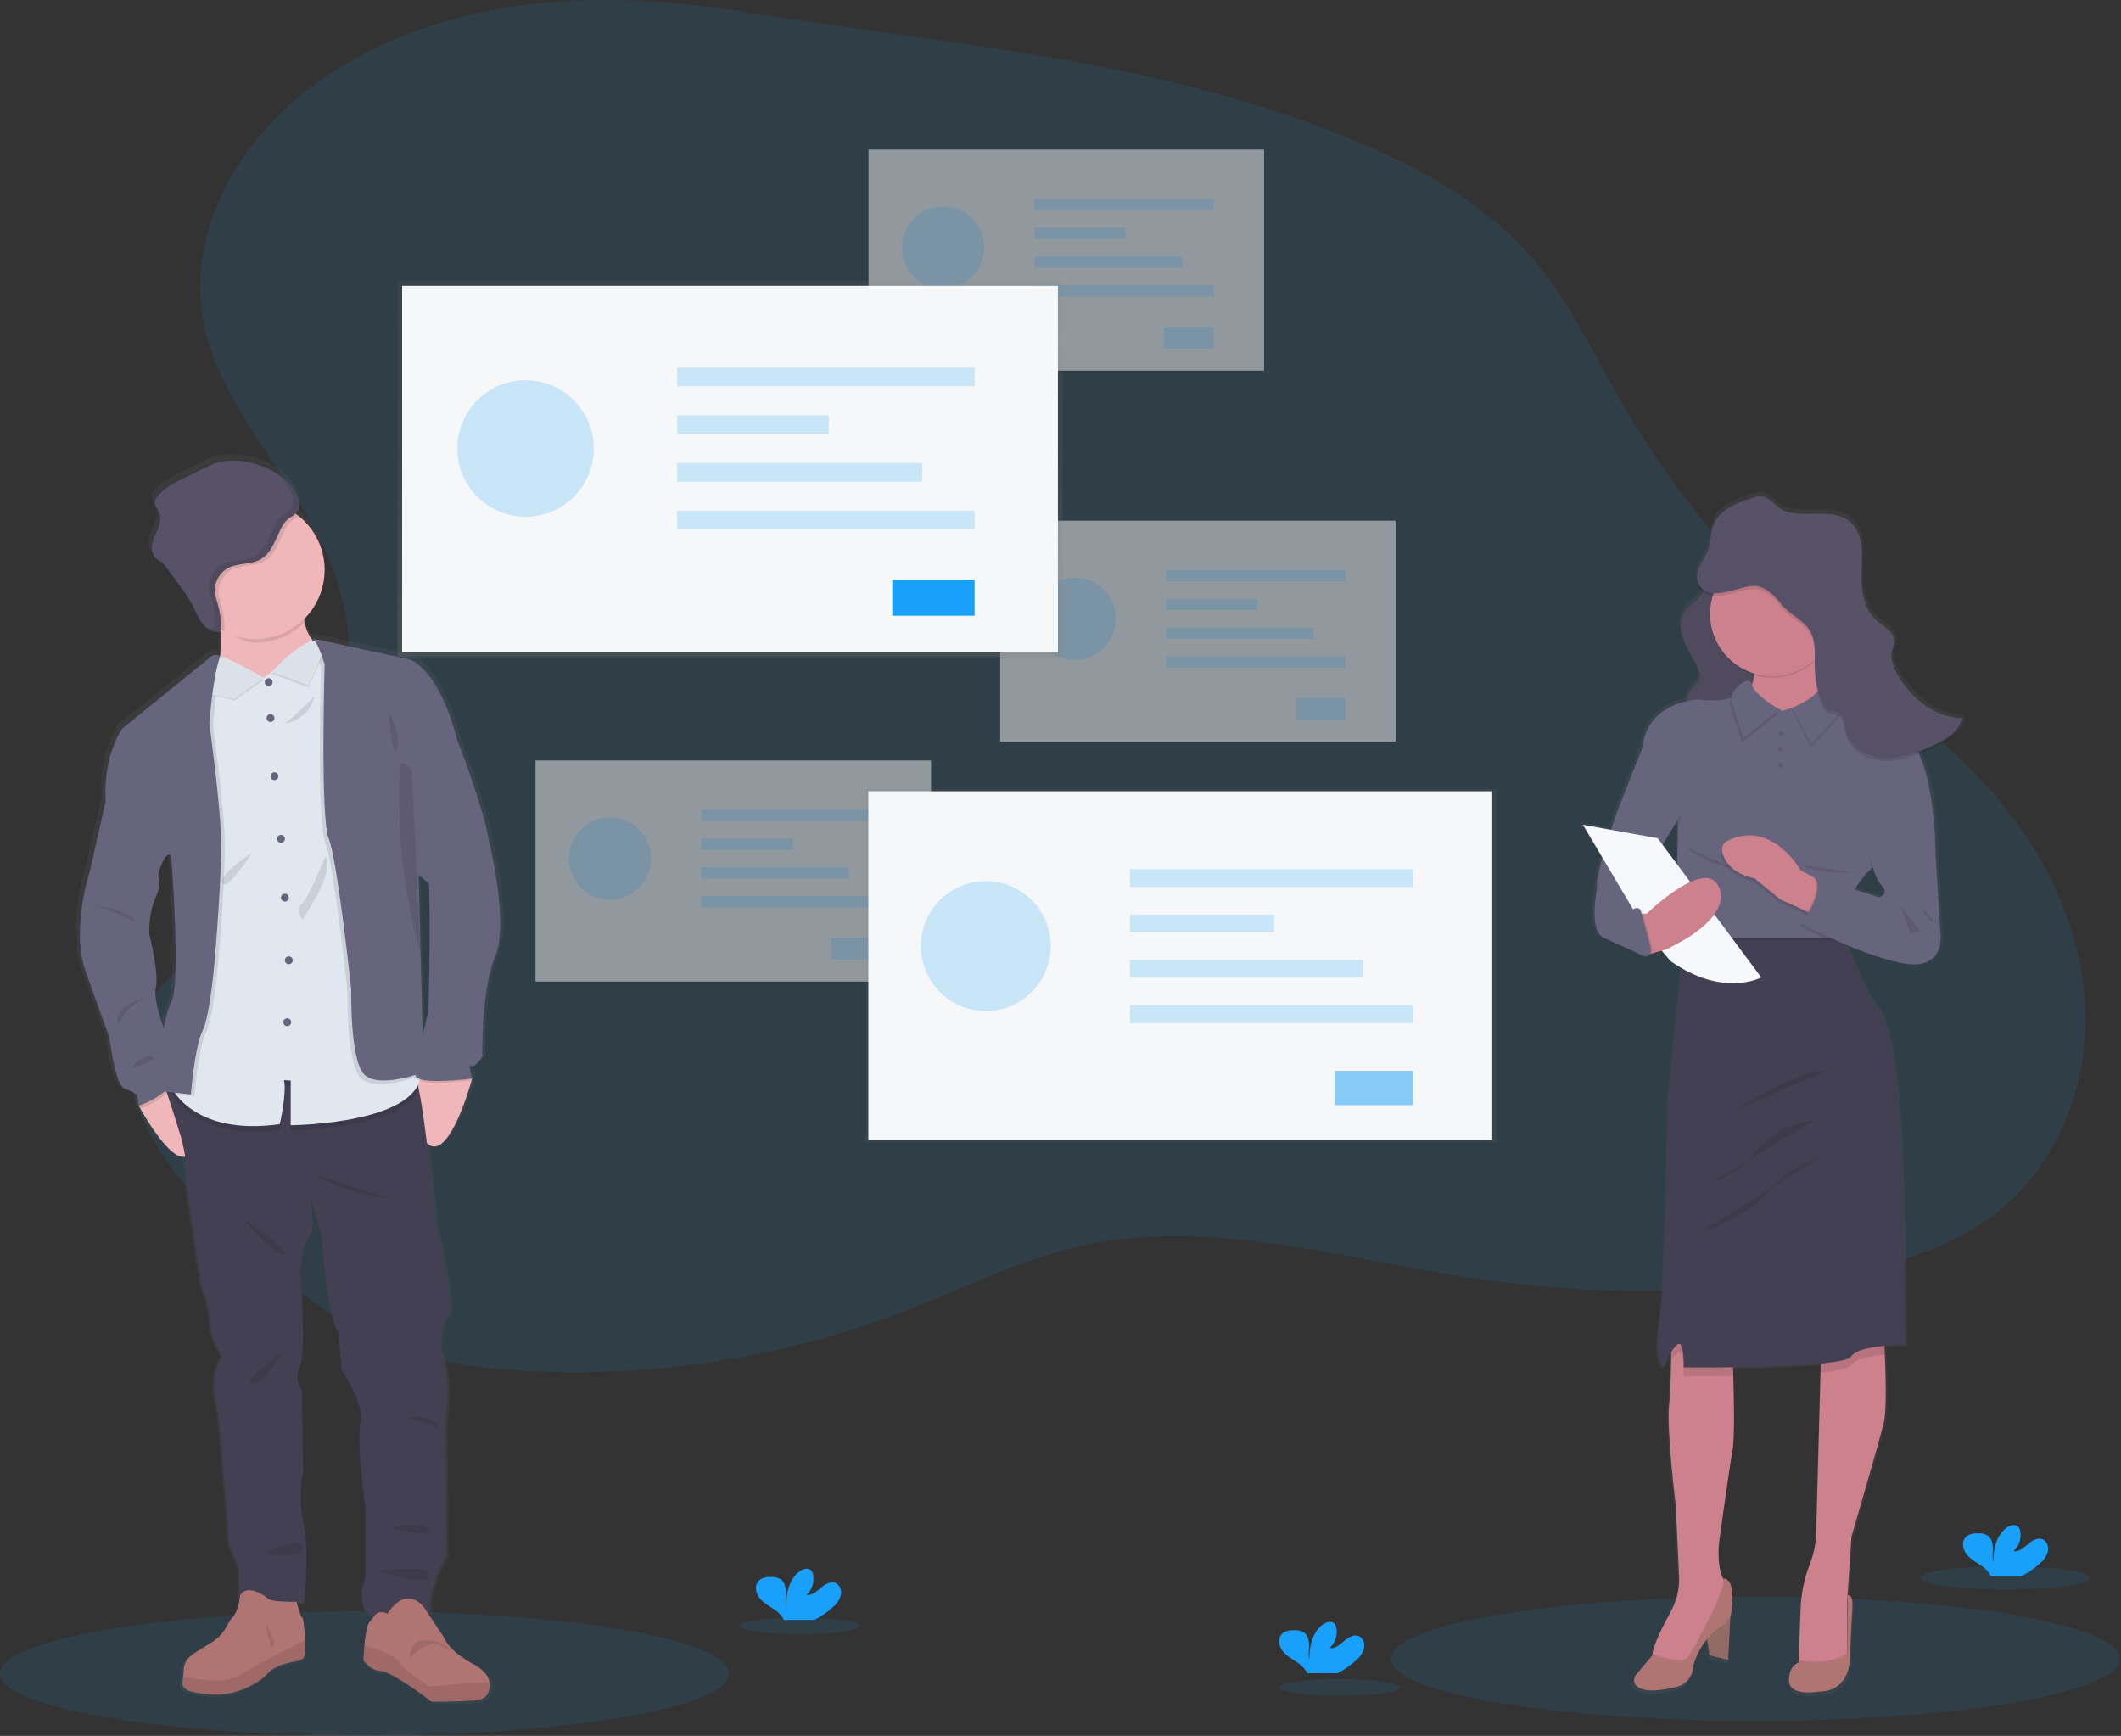<svg width="1024" height="838" viewBox="0 0 1024 838" fill="none" xmlns="http://www.w3.org/2000/svg">
<rect x="0" y="0" width="1024" height="838" fill="#333333" stroke="none"/>
<g clip-path="url(#clip0_214_193)">
<path opacity="0.1" d="M176 837.84C273.202 837.84 352 824.413 352 807.85C352 791.287 273.202 777.86 176 777.86C78.798 777.86 0 791.287 0 807.85C0 824.413 78.798 837.84 176 837.84Z" fill="#18A0FB"/>
<path opacity="0.1" d="M847.47 830.74C944.672 830.74 1023.47 817.313 1023.47 800.75C1023.47 784.187 944.672 770.76 847.47 770.76C750.268 770.76 671.47 784.187 671.47 800.75C671.47 817.313 750.268 830.74 847.47 830.74Z" fill="#18A0FB"/>
<path opacity="0.1" d="M274.41 0.46C228.41 2.92 181.93 16.36 146.04 45.25C114.55 70.61 91.84 110.48 97.38 150.54C103.92 197.83 146.11 232.23 161.76 277.34C171.83 306.34 170.26 338.34 163.67 368.34C159.43 387.67 152.91 407.02 140.38 422.34C117.81 449.9 77.08 463.2 65.99 497.05C53.93 533.86 84.32 569.96 112.87 596.14C135.66 617.03 159.53 637.82 188.25 649.27C209.25 657.65 232.04 660.66 254.63 661.86C317.01 665.133 379.376 655.168 437.63 632.62C465.54 621.79 492.54 608.06 521.75 601.53C584 587.61 648.05 607.68 711.14 617.08C765.222 625.114 820.182 625.276 874.31 617.56C908.37 612.7 943.56 603.93 969.21 581.01C995.21 557.74 1008.21 521.72 1006.77 486.82C1005.33 451.92 990.61 418.32 968.93 390.92C940.93 355.53 902.31 330.35 868.71 300.19C834.497 269.463 805.393 233.486 782.49 193.61C769.29 170.61 758.06 146.2 740.96 125.95C714.29 94.39 675.61 75.62 636.96 61.12C547.8 27.72 455.32 20.92 362.36 6.16C333.31 1.53 303.84 -1.08 274.41 0.46V0.46Z" fill="#18A0FB"/>
<g opacity="0.7">
<path opacity="0.7" d="M258.54 367.11H449.5V473.82H258.54V367.11Z" fill="#F6F7F9"/>
<path opacity="0.2" d="M294.49 434.36C305.47 434.36 314.37 425.459 314.37 414.48C314.37 403.501 305.47 394.6 294.49 394.6C283.511 394.6 274.61 403.501 274.61 414.48C274.61 425.459 283.511 434.36 294.49 434.36Z" fill="#18A0FB"/>
<path opacity="0.2" d="M338.61 390.92H425.23V396.37H338.61V390.92ZM338.61 404.81H382.74V410.26H338.61V404.81ZM338.61 418.7H409.98V424.15H338.61V418.7ZM338.61 432.59H425.23V438.04H338.61V432.59ZM401.27 452.64H425.24V463.17H401.27V452.64Z" fill="#18A0FB"/>
<path opacity="0.7" d="M419.31 72.2H610.27V178.91H419.31V72.2Z" fill="#F6F7F9"/>
<path opacity="0.2" d="M455.27 139.45C466.25 139.45 475.15 130.549 475.15 119.57C475.15 108.591 466.25 99.69 455.27 99.69C444.291 99.69 435.39 108.591 435.39 119.57C435.39 130.549 444.291 139.45 455.27 139.45Z" fill="#18A0FB"/>
<path opacity="0.2" d="M499.39 96.01H586.01V101.46H499.39V96.01ZM499.39 109.9H543.52V115.35H499.39V109.9ZM499.39 123.79H570.76V129.24H499.39V123.79ZM499.39 137.69H586.01V143.14H499.39V137.69ZM562.04 157.73H586.01V168.26H562.04V157.73Z" fill="#18A0FB"/>
<path opacity="0.7" d="M482.87 251.36H673.83V358.07H482.87V251.36Z" fill="#F6F7F9"/>
<path opacity="0.2" d="M518.82 318.62C529.799 318.62 538.7 309.719 538.7 298.74C538.7 287.761 529.799 278.86 518.82 278.86C507.841 278.86 498.94 287.761 498.94 298.74C498.94 309.719 507.841 318.62 518.82 318.62Z" fill="#18A0FB"/>
<path opacity="0.2" d="M562.95 275.18H649.57V280.63H562.95V275.18ZM562.95 289.07H607.08V294.52H562.95V289.07ZM562.95 302.96H634.32V308.41H562.95V302.96ZM562.95 316.85H649.57V322.3H562.95V316.85ZM625.6 336.9H649.57V347.43H625.6V336.9Z" fill="#18A0FB"/>
</g>
<path d="M191.88 135.71H512.99V317.15H191.88V135.71Z" fill="url(#paint0_linear_214_193)"/>
<path d="M194.15 137.96H510.75V314.89H194.15V137.96Z" fill="#F6F7F9"/>
<path opacity="0.2" d="M253.75 249.47C271.953 249.47 286.71 234.713 286.71 216.51C286.71 198.307 271.953 183.55 253.75 183.55C235.547 183.55 220.79 198.307 220.79 216.51C220.79 234.713 235.547 249.47 253.75 249.47Z" fill="#18A0FB"/>
<path opacity="0.2" d="M326.92 177.44H470.54V186.47H326.92V177.44ZM326.92 200.48H400.08V209.51H326.92V200.48ZM326.92 223.51H445.25V232.54H326.92V223.51ZM326.92 246.54H470.54V255.57H326.92V246.54Z" fill="#18A0FB"/>
<path d="M430.79 279.78H470.53V297.24H430.79V279.78Z" fill="#18A0FB"/>
<path d="M417.12 380.82H722.54V551.49H417.12V380.82Z" fill="url(#paint1_linear_214_193)"/>
<path d="M419.23 381.99H720.43V550.31H419.23V381.99Z" fill="#F6F7F9"/>
<path opacity="0.2" d="M475.94 488.08C493.26 488.08 507.3 474.04 507.3 456.72C507.3 439.4 493.26 425.36 475.94 425.36C458.62 425.36 444.58 439.4 444.58 456.72C444.58 474.04 458.62 488.08 475.94 488.08Z" fill="#18A0FB"/>
<path opacity="0.2" d="M545.54 419.55H682.17V428.14H545.54V419.55ZM545.54 441.47H615.14V450.06H545.54V441.47ZM545.54 463.38H658.11V471.97H545.54V463.38ZM545.54 485.29H682.17V493.88H545.54V485.29Z" fill="#18A0FB"/>
<path opacity="0.5" d="M644.36 516.91H682.17V533.52H644.36V516.91Z" fill="#18A0FB"/>
<path opacity="0.1" d="M82.86 287.92L83.6 288.08C83.384 287.932 83.118 287.874 82.86 287.92V287.92Z" fill="url(#paint2_linear_214_193)"/>
<path d="M237.58 404.09C235.37 389.25 221.89 354.63 221.89 354.63C221.65 353.63 221.39 352.57 221.09 351.55C211.52 318.66 198.28 315.75 198.28 315.75L150.85 305.64C151.241 305.885 151.581 306.204 151.85 306.58L151.1 306.7C148.923 304.132 147.485 301.022 146.94 297.7C146.85 297.21 146.77 296.7 146.71 296.18C150.119 292.86 152.778 288.85 154.508 284.417C156.239 279.985 157.001 275.233 156.743 270.482C156.486 265.731 155.214 261.09 153.015 256.871C150.815 252.651 147.738 248.952 143.99 246.02C143.5 245.63 142.99 245.26 142.47 244.89C144.71 242.52 144.78 239.21 143.11 235.89C139.37 228.12 131.25 223.21 122.89 220.82C116.51 218.99 109.59 218.4 103.27 220.4C99.66 221.54 96.38 223.47 93 225.16C86.7 228.31 79.76 230.8 75 235.97C73.89 237.18 72.88 238.72 73.2 240.31C73.45 241.5 74.38 242.41 74.99 243.47C76.34 245.83 75.99 248.8 75.08 251.37C74.17 253.94 72.79 256.37 72.14 258.97C71.49 261.57 71.75 264.71 73.73 266.59C74.692 267.343 75.693 268.044 76.73 268.69C77.817 269.61 78.769 270.677 79.56 271.86L85.18 279.45C87.803 282.815 90.145 286.39 92.18 290.14C93.57 292.89 94.66 295.84 96.53 298.3C97.08 299.032 97.707 299.702 98.4 300.3C98.22 300.23 98.03 300.17 97.85 300.09C98.678 300.897 99.662 301.527 100.742 301.942C101.822 302.356 102.974 302.546 104.13 302.5H104.41C104.839 302.493 105.249 302.325 105.56 302.03V303.03C105.66 306.68 105.65 310.56 105.39 314.2L104.95 313.98C104.299 313.653 103.567 313.52 102.842 313.596C102.117 313.672 101.429 313.955 100.86 314.41L57.17 349.41C57.17 349.41 47.68 362.41 49 384.81L41.35 418.43C41.35 418.43 31.78 446.96 39.14 467.33C46.5 487.7 50.77 499.33 50.77 499.33C50.77 499.33 53.71 522.47 58.13 524.33C62.55 526.19 64.46 527.25 64.46 527.25L65.34 532.78C65.34 532.78 65.63 533.31 66.15 534.23C69.37 539.82 81.28 559.56 88.21 557.46C89.076 562.818 89.454 568.244 89.34 573.67L96.18 619.67C96.18 619.67 100.96 632.18 100.67 638.73C100.38 645.28 106.26 654.6 106.26 654.6C102.69 661.128 101.644 668.741 103.32 675.99C106.12 688.22 109.65 744.68 109.65 744.68L114.8 758.36L114.65 774.36C114.224 776.959 113.135 779.404 111.49 781.46C108.17 785.06 108.39 789.22 100.49 794.13C92.59 799.04 87.49 800.89 87.49 807.44C87.481 808.345 87.401 809.248 87.25 810.14C86.51 814.93 85.08 817.51 99.75 818.91C116.97 820.54 128.45 809.3 128.45 809.3C128.45 809.3 130.98 804.71 142.91 802.86C142.91 802.86 146.98 802.64 147.21 799.03C147.29 797.79 147.27 795.41 147.16 792.79C146.97 787.79 146.49 781.97 145.86 781.68C145.07 781.33 143.67 776.3 143.19 774.48H146.51C146.51 774.48 149.6 751.34 146.51 736.34C143.42 721.34 146.22 710.73 146.22 710.73L145.63 671.15C145.63 671.15 141.46 666.92 144.73 659.22C148 651.52 144.73 613.38 144.73 613.38C144.73 613.38 145.92 599.7 149.3 596.5C152.68 593.3 149.47 576.45 149.3 575.57L155.3 595.77C155.3 595.77 157.95 635.94 163.55 643.22L165.17 661.4C165.17 661.4 176.65 678.14 174.44 687.17C172.23 696.2 176.8 728.79 176.8 728.79V762.12C176.8 762.12 171.64 775.51 178.86 780.31L181.97 780.19C180.91 781.19 180.15 782.58 178.97 783.81C177.59 785.23 176.81 790.63 176.37 795.27C176 799.2 175.88 802.58 175.88 802.58C175.88 802.58 178.97 807.49 184.71 807.82C190.45 808.15 209.44 822.67 209.44 822.67C209.44 822.67 228.22 822.67 233.07 821.67L233.36 821.6C234.918 821.103 236.227 820.03 237.02 818.6C237.998 816.944 238.316 814.98 237.91 813.1C237.3 810.23 235.03 807.1 229.98 804.41C217.39 797.76 215.52 791.54 215.52 791.54L207.27 779.18H208.45C208.45 779.18 207.72 766.08 216.69 751.38L216.11 686.62C216.11 686.62 219.78 664.35 213.46 652.27C213.46 652.27 212.94 639.46 217.17 635.53C221.4 631.6 211.54 591.87 211.54 591.87C211.54 591.87 209.54 570.55 207.1 551.09C217.03 560.51 227.34 526.58 229.1 520.55H229.36C229.36 520.55 229.31 520.39 229.24 520.11C229.17 519.83 229.36 519.68 229.36 519.68C229.36 519.63 227.16 511.83 228.77 513.42C230.38 515.01 234.37 509.06 234.37 509.06C234.37 509.06 233.78 476.6 240.7 460.24C247.62 443.88 237.58 404.09 237.58 404.09V404.09ZM207.99 424.74L208.04 424.65C209.04 444.47 207.84 486.76 207.84 486.76C207.84 486.76 206.48 492.18 205.02 498.56L203.97 458.38L202.97 420.54L207.99 424.74ZM81.26 411.08C81.26 411.08 86.26 473.66 81.26 482.68C79.83 485.25 78.64 489.82 77.65 495.05C76 490.71 72.5 480.52 73.75 475.12C75.37 468.12 70.51 449.79 70.51 449.36C70.51 448.93 70.07 439.17 73.6 431.67C77.13 424.17 74.78 420.97 74.78 420.97C74.78 420.97 77.73 408.75 81.26 411.08V411.08Z" fill="url(#paint3_linear_214_193)"/>
<path d="M93.44 552.02C89.09 571.18 71.75 542.2 67.8 535.25L67 533.81L68.88 525L78.82 520.95C80.39 521.771 81.877 522.742 83.26 523.85C88.73 528.09 96.8 537.18 93.44 552.02ZM227.94 520.66L227.83 521.09C227.83 521.22 227.74 521.37 227.69 521.56C225.99 527.56 215.88 561.22 206.12 551.87C195.44 541.61 200.63 518.05 200.63 518.05H200.73L223.2 515.75L227.65 520.33L227.94 520.66Z" fill="#EFB7B9"/>
<path d="M214.94 686.37L215.51 750.65C206.71 765.25 207.42 778.25 207.42 778.25L178.42 779.4C171.34 774.64 176.42 761.35 176.42 761.35V728.26C176.42 728.26 171.89 695.92 174.05 686.92C176.21 677.92 164.95 661.35 164.95 661.35L163.37 643.3C157.87 636.08 155.27 596.2 155.27 596.2L149.36 576.2C149.51 577.07 152.58 593.88 149.36 596.97C146.14 600.06 144.88 613.73 144.88 613.73C144.88 613.73 148.06 651.58 144.88 659.23C141.7 666.88 145.74 671.23 145.74 671.23L146.33 710.52C146.33 710.52 143.58 721.07 146.61 735.95C149.64 750.83 146.61 773.8 146.61 773.8H115.41L115.55 757.8L110.5 744.22C110.5 744.22 107.03 688.17 104.29 676.04C102.643 668.845 103.667 661.297 107.17 654.8C107.17 654.8 101.4 645.55 101.69 639.05C101.98 632.55 97.28 620.13 97.28 620.13L90.56 574.48C90.749 565.697 89.63 556.934 87.24 548.48C83.33 535.48 77.56 518.43 77.56 518.43L84.08 519.01L117 521.94C117 521.94 197 516.56 200.61 521.03C201.37 522.489 201.884 524.063 202.13 525.69C205.72 541.84 210.47 592.4 210.47 592.4C210.47 592.4 220.15 631.84 215.99 635.74C211.83 639.64 212.35 652.35 212.35 652.35C218.55 664.27 214.94 686.37 214.94 686.37V686.37Z" fill="#444053"/>
<path d="M147.29 798.14C147.06 801.72 143.06 801.94 143.06 801.94C131.36 803.78 128.88 808.34 128.88 808.34C128.88 808.34 117.61 819.49 100.73 817.92C86.34 816.54 87.73 813.92 88.47 809.22C88.617 808.334 88.694 807.438 88.7 806.54C88.7 800.04 93.7 798.19 101.49 793.32C109.28 788.45 109.07 784.32 112.32 780.75C115.57 777.18 115.9 770.25 115.9 770.25C119.58 763.85 128.9 771.25 128.9 771.25C129.33 773.52 143.2 773.25 143.2 773.25C143.2 773.25 145.04 780.62 145.98 781.05C146.6 781.34 147.07 787.12 147.26 792.05C147.35 794.55 147.36 796.92 147.29 798.14V798.14Z" fill="#B07473"/>
<path opacity="0.1" d="M147.29 798.14C147.06 801.72 143.06 801.94 143.06 801.94C131.36 803.78 128.88 808.34 128.88 808.34C128.88 808.34 117.61 819.49 100.73 817.92C86.34 816.54 87.73 813.92 88.47 809.22C94.9 810.82 107.2 813.04 114.38 809.14C124.38 803.72 131.51 799.93 131.51 799.93L147.24 791.92C147.35 794.55 147.36 796.92 147.29 798.14V798.14Z" fill="black"/>
<path d="M235.47 817.43C234.702 818.857 233.412 819.932 231.87 820.43C231.779 820.463 231.685 820.486 231.59 820.5C226.82 821.5 208.4 821.5 208.4 821.5C208.4 821.5 189.73 807.04 184.13 806.71C178.53 806.38 175.46 801.51 175.46 801.51C175.46 801.51 175.57 798.15 175.93 794.25C176.37 789.64 177.14 784.25 178.49 782.87C180.99 780.27 181.49 776.7 187.16 778.97C187.16 778.97 195.16 764.86 204.6 775.76L214.36 790.57C214.36 790.57 216.2 796.74 228.56 803.35C233.51 806 235.74 809.12 236.33 811.97C236.736 813.833 236.429 815.781 235.47 817.43V817.43Z" fill="#B07473"/>
<path opacity="0.1" d="M235.47 817.43C234.37 818.36 233.14 819.36 231.87 820.43C231.779 820.463 231.685 820.486 231.59 820.5C226.82 821.5 208.4 821.5 208.4 821.5C208.4 821.5 189.73 807.04 184.13 806.71C178.53 806.38 175.46 801.51 175.46 801.51C175.46 801.51 175.57 798.15 175.93 794.25C181.66 795.97 190.36 799 192.69 802.25C196.26 807.25 207.11 814.16 207.11 814.16C207.11 814.16 227.34 812.22 236.33 811.95C236.741 813.82 236.434 815.776 235.47 817.43V817.43Z" fill="black"/>
<path d="M156.73 313.28L130.07 341.45C130.07 341.45 97.78 339.07 103.42 329.53C106.29 324.68 106.74 314.53 106.49 305.67C106.25 297.14 105.37 289.88 105.37 289.88C105.37 289.88 150.66 267.34 147.19 288.36C146.454 292.322 146.41 296.383 147.06 300.36C149.03 310.98 156.73 313.28 156.73 313.28V313.28Z" fill="#EFB7B9"/>
<path opacity="0.1" d="M147.18 288.36C146.444 292.322 146.4 296.383 147.05 300.36C143.953 303.498 140.263 305.988 136.194 307.686C132.125 309.384 127.759 310.256 123.35 310.25C117.19 310.25 110.6 305.25 105.65 302.3C105.41 293.77 105.36 289.88 105.36 289.88C105.36 289.88 150.65 267.34 147.18 288.36Z" fill="black"/>
<path d="M156.73 275.14C156.733 282.703 154.167 290.043 149.453 295.957C144.739 301.871 138.156 306.009 130.783 307.693C123.411 309.377 115.684 308.508 108.87 305.227C102.056 301.946 96.557 296.449 93.276 289.635C89.994 282.821 89.124 275.095 90.807 267.721C92.491 260.348 96.628 253.765 102.542 249.051C108.455 244.336 115.795 241.77 123.357 241.771C130.92 241.773 138.259 244.343 144.17 249.06C148.087 252.186 151.25 256.153 153.424 260.668C155.598 265.183 156.728 270.129 156.73 275.14V275.14Z" fill="#EFB7B9"/>
<path opacity="0.1" d="M202.12 525.61C193.81 545.39 140.35 545.8 140.35 545.8V524.24L137.11 524.03C138.51 530.2 135.11 545.26 135.11 545.26C92.86 551.26 82.57 527.17 82.57 527.17L84.03 518.93L116.95 521.86C116.95 521.86 196.95 516.48 200.56 520.95C201.334 522.406 201.861 523.981 202.12 525.61V525.61Z" fill="black"/>
<path d="M140.35 543.2V521.63L137.11 521.43C138.51 527.6 135.11 542.66 135.11 542.66C103.32 547.14 89.61 534.66 84.78 528.16C83.916 527.043 83.175 525.836 82.57 524.56L95.46 451.97L98.46 345.14L103.11 326.4L104.19 317.4V317.3L104.3 317.35L107.58 318.76L127.26 327.26L149.73 310.39L150.06 310.14L151.17 309.3L153.02 310.79L157.61 314.47L172.35 409.61C172.35 409.61 197.91 482.87 202.65 512.44C202.84 513.62 203 514.72 203.12 515.75C206.23 542.7 140.35 543.2 140.35 543.2V543.2Z" fill="#E1E7EF"/>
<path d="M129.73 331.22C130.779 331.22 131.63 330.369 131.63 329.32C131.63 328.271 130.779 327.42 129.73 327.42C128.681 327.42 127.83 328.271 127.83 329.32C127.83 330.369 128.681 331.22 129.73 331.22Z" fill="#67647E"/>
<path d="M130.61 348.55C131.659 348.55 132.51 347.699 132.51 346.65C132.51 345.601 131.659 344.75 130.61 344.75C129.561 344.75 128.71 345.601 128.71 346.65C128.71 347.699 129.561 348.55 130.61 348.55Z" fill="#67647E"/>
<path d="M132.5 376.62C133.549 376.62 134.4 375.769 134.4 374.72C134.4 373.671 133.549 372.82 132.5 372.82C131.451 372.82 130.6 373.671 130.6 374.72C130.6 375.769 131.451 376.62 132.5 376.62Z" fill="#67647E"/>
<path d="M135.65 406.84C136.699 406.84 137.55 405.989 137.55 404.94C137.55 403.891 136.699 403.04 135.65 403.04C134.601 403.04 133.75 403.891 133.75 404.94C133.75 405.989 134.601 406.84 135.65 406.84Z" fill="#67647E"/>
<path d="M137.54 435.23C138.589 435.23 139.44 434.379 139.44 433.33C139.44 432.281 138.589 431.43 137.54 431.43C136.491 431.43 135.64 432.281 135.64 433.33C135.64 434.379 136.491 435.23 137.54 435.23Z" fill="#67647E"/>
<path d="M139.44 465.46C140.489 465.46 141.34 464.609 141.34 463.56C141.34 462.511 140.489 461.66 139.44 461.66C138.391 461.66 137.54 462.511 137.54 463.56C137.54 464.609 138.391 465.46 139.44 465.46Z" fill="#67647E"/>
<path d="M138.68 495.37C139.729 495.37 140.58 494.519 140.58 493.47C140.58 492.421 139.729 491.57 138.68 491.57C137.631 491.57 136.78 492.421 136.78 493.47C136.78 494.519 137.631 495.37 138.68 495.37Z" fill="#67647E"/>
<path opacity="0.1" d="M105.53 462.53C105.53 462.53 103.41 490.33 99.53 498.41C95.65 506.49 93.89 529.18 93.89 529.18L84.89 528.18C84.026 527.063 83.285 525.856 82.68 524.58L95.57 451.99L98.57 345.16L103.22 326.42L104.3 317.42C104.335 317.393 104.376 317.376 104.42 317.37C104.925 317.132 105.478 317.012 106.036 317.021C106.594 317.029 107.143 317.166 107.64 317.42L108.08 317.64C107.95 318.01 107.82 318.39 107.7 318.78C104.18 329.83 102.86 350.21 102.86 350.21C102.86 350.21 107.92 387.48 108.49 404.82C109.06 422.16 105.53 462.53 105.53 462.53V462.53Z" fill="black"/>
<path opacity="0.1" d="M83.26 523.85C83.161 524.08 83.047 524.304 82.92 524.52C79.41 530.45 70.51 534.22 67.8 535.25L67 533.81L68.88 525L78.82 520.95C80.39 521.771 81.877 522.742 83.26 523.85V523.85Z" fill="black"/>
<path d="M59.2 381.98L50.97 386.92L43.45 420.29C43.45 420.29 34.06 448.61 41.29 468.83C48.52 489.05 52.73 500.58 52.73 500.58C52.73 500.58 55.62 523.58 59.95 525.43C64.28 527.28 66.17 528.32 66.17 528.32L67.03 533.81C67.03 533.81 78.79 529.81 82.95 522.81C87.11 515.81 79.89 498.3 79.89 498.3C79.89 498.3 73.68 483.42 75.27 476.49C76.86 469.56 72.09 451.35 72.09 450.92C72.09 450.49 71.66 440.8 75.09 433.36C78.52 425.92 76.25 422.75 76.25 422.75L74.08 401.51L59.2 381.98Z" fill="#67647E"/>
<path opacity="0.1" d="M202.8 519.36C202.8 519.36 180.99 527.6 174.05 520.36C167.11 513.12 167.84 479.36 167.84 479.36C167.84 479.36 161.2 416.95 157 406.7C152.8 396.45 155 322.47 155 322.47C155 322.47 152.16 312.92 149.73 310.39C149.577 310.224 149.402 310.079 149.21 309.96L150.06 310.14L153.06 310.79L157.65 314.47L172.39 409.61C172.39 409.61 197.95 482.87 202.69 512.44L202.8 519.36Z" fill="black"/>
<path opacity="0.1" d="M227.94 521.53H227.69C224.95 521.88 200.69 524.81 200.6 519.77C200.601 519.185 200.634 518.601 200.7 518.02L223.17 515.72L227.62 520.3C227.7 520.6 227.77 520.86 227.83 521.06L227.94 521.53Z" fill="black"/>
<path d="M204.73 348.55L220.68 356.86C220.68 356.86 233.91 391.22 236.08 405.96C236.08 405.96 245.9 445.43 239.08 461.66C232.26 477.89 232.87 510.12 232.87 510.12C232.87 510.12 228.97 516.04 227.38 514.45C225.79 512.86 227.96 520.66 227.96 520.66C227.96 520.66 200.73 524.28 200.6 518.92C200.47 513.56 206.85 488 206.85 488C206.85 488 208.58 427.18 206.12 417.65C203.66 408.12 204.73 348.55 204.73 348.55V348.55Z" fill="#67647E"/>
<path opacity="0.1" d="M157.15 413.33C157.15 413.33 148.15 435.28 145.3 436.73C142.45 438.18 145.88 443.95 145.88 443.95C145.88 443.95 162.21 421.13 157.15 413.33V413.33ZM151.81 336.32C151.91 335.9 141.11 346.91 138.23 348.55C135.35 350.19 148.73 348.46 151.81 336.32ZM121.73 411.59C121.73 411.59 105.26 422.25 107.42 426.45C109.58 430.65 121.73 411.59 121.73 411.59ZM151.66 567.04C151.66 567.04 165.66 576.04 187.49 578.31L151.66 567.04ZM118 588.71C118 588.71 131 605.03 136.93 605.47C142.86 605.91 118 588.71 118 588.71ZM136.2 652.71C135.62 653 128.83 667.44 121.9 667.88C114.97 668.32 136.2 652.71 136.2 652.71ZM196.45 684.34C196.45 684.34 209.33 681.46 212.19 690.7C212.19 690.7 211.33 687.81 196.45 684.34ZM187.78 737.22C187.78 737.22 203.38 734.04 206.7 738.38C210.02 742.72 187.78 737.22 187.78 737.22V737.22ZM143.62 744.59C143.62 744.73 127.73 747.77 128.36 749.79C128.99 751.81 145.3 751.52 145.88 748.34C145.992 747.945 146.021 747.531 145.966 747.125C145.912 746.718 145.774 746.327 145.563 745.975C145.351 745.624 145.069 745.319 144.735 745.081C144.401 744.843 144.021 744.676 143.62 744.59ZM182.58 758.31C182.58 758.31 208.68 755.13 207.04 760.62C205.4 766.11 182.58 758.31 182.58 758.31ZM45.91 436.73C46.06 437.16 63.1 439.47 65.41 444.96C65.41 444.96 48.66 437.16 46.06 437.16L45.91 436.73ZM69.89 481.37C69.89 481.37 55.73 485.85 56.73 492.64C57.73 499.43 55.3 489.47 69.89 481.37ZM63.29 515.75C63.29 515.75 68.45 508.67 73.36 509.97C78.27 511.27 63.29 515.75 63.29 515.75ZM144.16 249.06C143.661 249.541 143.103 249.958 142.5 250.3C138.39 252.68 137.29 256.3 135.32 260.57C133.52 264.44 131.53 268.57 127.88 270.73C123.18 273.56 116.98 272.52 112.09 275C109.923 276.136 108.143 277.891 106.978 280.043C105.813 282.195 105.316 284.644 105.55 287.08C105.868 288.958 106.336 290.807 106.95 292.61C108.053 296.511 108.556 300.558 108.44 304.61C108.455 304.733 108.455 304.857 108.44 304.98C104.251 302.89 100.548 299.942 97.573 296.328C94.597 292.713 92.415 288.513 91.168 284.001C89.921 279.488 89.638 274.764 90.336 270.135C91.034 265.505 92.698 261.075 95.219 257.13C97.741 253.186 101.065 249.816 104.974 247.24C108.883 244.664 113.29 242.939 117.909 242.176C122.528 241.414 127.256 241.633 131.786 242.817C136.315 244.001 140.545 246.125 144.2 249.05L144.16 249.06Z" fill="black"/>
<path d="M143.29 239.02C139.62 231.31 131.65 226.44 123.45 224.02C117.19 222.21 110.4 221.62 104.19 223.61C100.65 224.74 97.42 226.61 94.11 228.33C87.92 231.46 81.11 233.93 76.46 239.07C75.38 240.26 74.38 241.8 74.7 243.38C74.94 244.56 75.86 245.46 76.45 246.51C77.78 248.85 77.45 251.8 76.54 254.35C75.63 256.9 74.3 259.28 73.66 261.9C73.02 264.52 73.27 267.59 75.21 269.46C76.147 270.203 77.122 270.897 78.13 271.54C79.19 272.462 80.121 273.521 80.9 274.69L86.41 282.22C89.001 285.562 91.309 289.114 93.31 292.84C94.69 295.57 95.75 298.49 97.58 300.93C99.41 303.37 102.28 305.33 105.32 305.06C105.555 305.068 105.788 305.019 106.001 304.918C106.213 304.818 106.398 304.667 106.54 304.48C106.66 304.242 106.715 303.976 106.7 303.71C106.824 299.657 106.322 295.609 105.21 291.71C104.596 289.907 104.128 288.058 103.81 286.18C103.578 283.745 104.075 281.295 105.24 279.144C106.405 276.993 108.184 275.237 110.35 274.1C115.25 271.63 121.45 272.67 126.15 269.84C129.8 267.63 131.79 263.54 133.59 259.67C135.59 255.44 136.66 251.78 140.77 249.4C144.88 247.02 145.32 243.07 143.29 239.02Z" fill="#585268"/>
<path opacity="0.1" d="M128.34 784.5C128.34 784.5 133.42 791 132.12 794.68C130.82 798.36 128.34 784.5 128.34 784.5ZM197.41 800.75C197.41 800.75 198.54 792.03 203.09 791.95C207.64 791.87 207.86 791.48 211.33 792.81C214.8 794.14 218.05 796.22 217.02 796.54C215.99 796.86 211.02 791.54 206.02 794.25C202.843 795.977 199.942 798.168 197.41 800.75V800.75ZM113.11 338.15L127.35 328.15C127.35 328.15 106.44 315.79 103.95 317.53C101.46 319.27 99.75 334.87 99.75 334.87L113.11 338.15Z" fill="black"/>
<path d="M113.05 337.5L127.35 327.26C127.35 327.26 106.44 314.91 103.95 316.64C101.46 318.37 99.75 334.85 99.75 334.85L113.05 337.5Z" fill="#E1E7EF"/>
<path opacity="0.03" d="M113.05 337.5L127.35 327.26C127.35 327.26 106.44 314.91 103.95 316.64C101.46 318.37 99.75 334.85 99.75 334.85L113.05 337.5Z" fill="black"/>
<path d="M106.31 316.76L105.88 316.54C105.244 316.216 104.528 316.083 103.818 316.157C103.108 316.232 102.435 316.511 101.88 316.96L59 351.75C59 351.75 49.68 364.64 51 386.89L76.28 422.72C76.28 422.72 79.17 410.58 82.64 412.89C82.64 412.89 87.55 475.01 82.64 483.97C77.73 492.93 75.56 526.44 75.56 526.44L92.17 528.32C92.17 528.32 93.9 505.64 97.8 497.55C101.7 489.46 103.8 461.66 103.8 461.66C103.8 461.66 107.31 421.27 106.73 403.92C106.15 386.57 101.1 349.32 101.1 349.32C101.1 349.32 102.51 327.48 106.31 316.76V316.76Z" fill="#67647E"/>
<path opacity="0.1" d="M149.02 331.81L131.21 325.21C131.21 325.21 153.9 300.37 156.72 314.15L149.02 331.81Z" fill="black"/>
<path d="M149.02 330.92L131.21 324.33C131.21 324.33 153.9 299.48 156.72 313.26L149.02 330.92Z" fill="#E1E7EF"/>
<path opacity="0.03" d="M149.02 330.92L131.21 324.33C131.21 324.33 153.9 299.48 156.72 313.26L149.02 330.92Z" fill="black"/>
<path opacity="0.1" d="M148.45 309.81C148.704 309.764 148.965 309.818 149.18 309.96L148.45 309.81Z" fill="black"/>
<path d="M150.18 308.07L197.46 318.27C197.46 318.27 210.46 321.16 219.85 353.8C229.24 386.44 206.99 426.45 206.99 426.45L202.08 422.28L204.54 517.63C204.54 517.63 182.72 525.86 175.79 518.63C168.86 511.4 169.57 477.63 169.57 477.63C169.57 477.63 162.93 415.2 158.73 404.92C154.53 394.64 156.73 320.69 156.73 320.69C156.73 320.69 152.82 307.5 150.18 308.07V308.07Z" fill="#67647E"/>
<path opacity="0.1" d="M193.41 368.83C192.74 369.45 191.97 398.3 194.86 420.26C196.633 433.633 199.37 446.861 203.05 459.84L198.76 371.84C198.76 371.84 195.43 366.92 193.41 368.83ZM187.63 343.98C188.79 344.7 193.85 356.69 191.53 361.61C189.21 366.53 187.63 343.98 187.63 343.98ZM143.01 239.02C140.694 234.449 137.08 230.664 132.62 228.14C135.931 230.501 138.607 233.645 140.41 237.29C142.41 241.34 141.85 245.4 137.88 247.7C133.91 250 132.67 253.7 130.71 257.97C128.91 261.84 126.91 265.97 123.26 268.13C118.56 270.97 112.37 269.93 107.47 272.39C105.303 273.528 103.524 275.286 102.359 277.439C101.194 279.592 100.697 282.043 100.93 284.48C101.243 286.359 101.711 288.209 102.33 290.01C103.44 293.91 103.939 297.958 103.81 302.01C103.827 302.275 103.776 302.541 103.66 302.78C103.518 302.967 103.333 303.118 103.12 303.218C102.908 303.319 102.675 303.368 102.44 303.36C101.216 303.456 99.988 303.228 98.88 302.7C99.688 303.499 100.652 304.124 101.711 304.535C102.771 304.946 103.904 305.135 105.04 305.09C105.275 305.098 105.508 305.049 105.72 304.948C105.933 304.848 106.118 304.697 106.26 304.51C106.375 304.27 106.43 304.006 106.42 303.74C106.539 299.687 106.037 295.64 104.93 291.74C104.311 289.939 103.843 288.089 103.53 286.21C103.297 283.775 103.795 281.325 104.96 279.174C106.125 277.023 107.904 275.267 110.07 274.13C114.97 271.66 121.16 272.7 125.86 269.87C129.51 267.66 131.51 263.57 133.31 259.7C135.31 255.47 136.37 251.81 140.48 249.43C144.59 247.05 145.03 243.07 143.01 239.02V239.02Z" fill="black"/>
<path opacity="0.1" d="M968.23 767.36C990.874 767.36 1009.23 764.839 1009.23 761.73C1009.23 758.621 990.874 756.1 968.23 756.1C945.586 756.1 927.23 758.621 927.23 761.73C927.23 764.839 945.586 767.36 968.23 767.36Z" fill="#18A0FB"/>
<path opacity="0.1" d="M646.82 818.56C662.914 818.56 675.96 816.769 675.96 814.56C675.96 812.351 662.914 810.56 646.82 810.56C630.726 810.56 617.68 812.351 617.68 814.56C617.68 816.769 630.726 818.56 646.82 818.56Z" fill="#18A0FB"/>
<path opacity="0.1" d="M386.08 788.91C402.174 788.91 415.22 787.119 415.22 784.91C415.22 782.701 402.174 780.91 386.08 780.91C369.986 780.91 356.94 782.701 356.94 784.91C356.94 787.119 369.986 788.91 386.08 788.91Z" fill="#18A0FB"/>
<path d="M402.13 775.81C403.966 774.314 405.302 772.295 405.96 770.02C406.46 767.73 405.48 764.97 403.28 764.13C400.82 763.19 398.19 764.9 396.2 766.62C394.21 768.34 391.92 770.31 389.32 769.94C390.66 768.723 391.662 767.18 392.23 765.461C392.798 763.742 392.911 761.906 392.56 760.13C392.442 759.396 392.131 758.705 391.66 758.13C390.29 756.67 387.81 757.3 386.18 758.45C380.98 762.1 379.53 769.17 379.5 775.52C378.98 773.23 379.42 770.84 379.4 768.52C379.38 766.2 378.75 763.52 376.76 762.3C375.537 761.623 374.158 761.278 372.76 761.3C370.43 761.21 367.82 761.45 366.23 763.16C364.23 765.28 364.76 768.84 366.48 771.16C368.2 773.48 370.83 774.97 373.25 776.58C375.186 777.734 376.837 779.31 378.08 781.19C378.23 781.453 378.35 781.731 378.44 782.02H393.1C396.373 780.361 399.41 778.273 402.13 775.81V775.81ZM984.86 754.71C986.707 753.217 988.057 751.198 988.73 748.92C989.23 746.63 988.25 743.92 986.05 743.03C983.59 742.09 980.96 743.8 978.97 745.52C976.98 747.24 974.69 749.21 972.08 748.84C973.424 747.626 974.429 746.083 974.997 744.363C975.565 742.644 975.676 740.806 975.32 739.03C975.212 738.293 974.9 737.6 974.42 737.03C973.06 735.57 970.58 736.2 968.95 737.35C963.75 741 962.3 748.07 962.27 754.42C961.74 752.13 962.19 749.74 962.17 747.42C962.15 745.1 961.51 742.42 959.53 741.2C958.307 740.523 956.928 740.178 955.53 740.2C953.19 740.11 950.59 740.35 948.99 742.06C946.99 744.18 947.52 747.74 949.25 750.06C950.98 752.38 953.6 753.87 956.02 755.48C957.956 756.634 959.607 758.21 960.85 760.09C960.996 760.355 961.116 760.633 961.21 760.92H975.86C979.123 759.26 982.15 757.172 984.86 754.71V754.71ZM654.73 801.46C656.565 799.962 657.904 797.943 658.57 795.67C659.06 793.37 658.08 790.67 655.89 789.78C653.43 788.84 650.8 790.54 648.81 792.27C646.82 794 644.53 795.95 641.92 795.59C643.262 794.375 644.266 792.832 644.834 791.112C645.402 789.393 645.514 787.556 645.16 785.78C645.047 785.044 644.736 784.353 644.26 783.78C642.89 782.32 640.42 782.95 638.78 784.1C633.58 787.76 632.13 794.82 632.1 801.18C631.58 798.89 632.02 796.5 632.01 794.18C632 791.86 631.35 789.18 629.37 787.96C628.146 787.286 626.767 786.941 625.37 786.96C623.03 786.88 620.43 787.11 618.83 788.82C616.83 790.95 617.36 794.51 619.09 796.82C620.82 799.13 623.44 800.62 625.85 802.24C627.812 803.408 629.481 805.009 630.73 806.92C630.874 807.182 630.994 807.457 631.09 807.74H645.73C649 806.062 652.027 803.95 654.73 801.46V801.46Z" fill="#18A0FB"/>
<path d="M948.59 345.16C935.47 344.9 923.89 335.6 917.33 324.32C915.612 321.626 914.531 318.575 914.17 315.4C914.216 314.676 914.337 313.959 914.53 313.26C914.951 312.202 915.286 311.112 915.53 310C915.585 309.555 915.585 309.105 915.53 308.66V308.6C915.85 306.18 914.43 303.85 912.65 302.18C910.87 300.51 908.7 299.3 906.87 297.69C901.23 292.74 899.52 284.8 899.41 277.24V276.84C899.47 273.61 899.73 270.36 899.7 267.12C899.745 265.28 899.665 263.439 899.46 261.61C898.92 257.03 897.18 252.37 893.58 249.45C884.19 241.84 868.4 249.76 858.69 242.56C856.32 240.81 854.41 238.2 851.55 237.56C849.38 237.04 847.13 237.74 845.02 238.44C837.86 240.8 829.88 243.91 827.08 250.87C825.48 254.87 825.93 259.36 824.46 263.38C823.46 266.07 821.69 268.38 820.37 270.94C819.282 272.859 818.752 275.045 818.84 277.25C818.729 278.391 818.89 279.543 819.31 280.61C819.805 281.885 820.601 283.02 821.63 283.92C821.254 284.713 820.784 285.458 820.23 286.14C818.4 288.38 815.59 289.98 813.69 292.14C810.17 296.22 810.3 301.77 812.04 306.57C813.78 311.37 816.9 315.74 819.04 320.41C819.97 322.41 820.72 324.71 819.75 326.73C819.08 328.13 817.68 329.19 816.59 330.4C814.993 332.191 813.994 334.435 813.73 336.82C792.3 341.71 792.29 358.92 792.29 358.92L780.73 388.06C780.73 388.06 778.88 392.96 776.73 399.43L763.03 396.98L772.49 412.92C770.68 419.41 769.41 425.43 769.83 428.45C769.83 428.45 765.58 448.45 773.14 451.94L789.84 459.45C790.561 459.887 791.338 460.224 792.15 460.45L792.83 460.75C793.073 460.869 793.34 460.931 793.61 460.931C793.88 460.931 794.147 460.869 794.39 460.75H794.66C795 460.785 795.343 460.736 795.66 460.61C796.035 460.414 796.329 460.091 796.49 459.7C796.494 459.67 796.494 459.64 796.49 459.61L801.49 458.16L805.73 463.16C807.64 464.5 809.51 465.67 811.34 466.72L804.82 531.92C804.82 531.92 803.76 618.58 800.57 638.31C799.38 645.62 799.37 650.6 799.82 653.99L799.7 654.21C800.49 659.78 802.54 660.88 802.54 660.88V660.8L802.66 660.88C803.626 658.351 804.772 655.895 806.09 653.53V654.95C806.03 662.31 805.8 672.6 805.09 679.29C803.79 690.67 808.4 728.37 808.4 728.37L809.99 762.67C810.248 768.489 808.899 774.267 806.09 779.37C802.32 786.22 797.41 795.85 797.09 800.12C797.075 800.353 797.075 800.587 797.09 800.82L788.73 810.55C788.73 810.55 785.53 815.48 792.73 817.47C796.6 818.55 803.29 817.47 808.65 816.2C810.994 815.662 813.086 814.346 814.586 812.467C816.086 810.587 816.905 808.255 816.91 805.85C818.291 801.125 820.611 796.728 823.73 792.92L825.08 800.81L834.08 803.04L835.23 781.41C835.697 780.193 835.909 778.892 835.85 777.59C837.62 762.21 831.68 763.59 831.68 763.59C831.831 763.735 831.932 763.924 831.97 764.13C831.87 763.96 831.77 763.78 831.68 763.6C828.03 756.4 829.82 744.6 829.82 744.6C829.82 744.6 834.55 710.32 836.21 701.27C837.38 694.88 836.9 673.94 836.51 662.21C836.51 661.72 836.51 661.21 836.46 660.8C850.39 660.62 867.46 660.14 879.46 658.98V660.4L877.24 741.4C877.091 746.561 876.045 751.657 874.15 756.46C874.15 756.55 874.07 756.64 874.04 756.73C871.385 763.497 869.871 770.657 869.56 777.92L868.56 803.66V804.37C866.77 805.06 863.95 807.05 863.87 812.82C863.75 821.27 878.64 818.45 878.64 818.45C893.53 818.45 893.64 802.95 893.64 802.95C893.64 802.95 894.12 788.74 894.82 779.23C895.52 769.72 892.58 771.82 892.58 771.82L892.36 798.82V799.03V775.32L892.59 771.88V771.78L892.64 771.05L894.49 743.15C894.49 743.15 908.2 696.65 910.33 687.73C911.84 681.4 911.21 662.3 910.71 651.73C910.71 651.24 910.71 650.78 910.65 650.33C914.89 649.95 918.65 649.91 920.16 649.91H920.85C920.85 649.91 920.14 575.23 918.37 547.05C916.6 518.87 913.76 493.15 906.66 485.4C902.38 480.72 896.41 466.26 892.35 455.55C900.817 459.217 909.604 462.096 918.6 464.15C941.06 468.85 937.99 449.35 937.99 449.35L935.71 412.48H935.86C935.778 402.82 934.949 393.182 933.38 383.65C932.2 376.34 930.38 368.78 927.6 362.65C930.04 361.72 932.44 360.65 934.8 359.65C940.9 356.96 947.8 353.14 948.66 346.56H948.36C948.473 346.1 948.55 345.632 948.59 345.16V345.16ZM809.37 398.5C809.43 402.31 809.28 408.91 809.06 416.22L801.93 406.7L809.08 395.1L809.37 398.5ZM907.93 432.21L896.05 428.39C898.159 425.105 900.62 422.061 903.39 419.31L904.39 418.31L904.02 418.39L904.6 417.87L904.94 417.79L904.39 418.31L905.04 418.18C905.758 421.164 907.142 423.948 909.09 426.32C913.33 431.04 907.89 432.21 907.89 432.21H907.93Z" fill="url(#paint4_linear_214_193)"/>
<path d="M835.72 774.95L834.32 801.29L825.46 799.08L823.59 788.12L835.72 774.95Z" fill="#A27772"/>
<path opacity="0.1" d="M835.72 774.95L834.32 801.29L825.46 799.08L823.59 788.12L835.72 774.95Z" fill="black"/>
<path d="M868.24 804.79L881.76 807.59L891.76 798.73V773.78L891.98 770.37V770.27L892.03 769.55L893.85 741.85C893.85 741.85 907.37 695.68 909.47 686.85C910.96 680.56 910.34 661.59 909.85 651.11C909.65 646.81 909.47 643.94 909.47 643.94L879.63 636.71L879 659.71L876.82 740.11C876.671 745.233 875.636 750.291 873.76 755.06L873.66 755.33C871.061 762.066 869.598 769.186 869.33 776.4L868.33 801.95V802.66L868.24 804.79Z" fill="#CC818C"/>
<path opacity="0.1" d="M892.02 769.56V770.27L892.07 769.55L892.02 769.56ZM868.24 804.79L881.76 807.59L891.76 798.73V796.61C891.729 797.081 891.582 797.538 891.33 797.938C891.079 798.337 890.732 798.668 890.32 798.9L890.18 798.98C885.523 801.446 880.245 802.489 875 801.98L869.72 801.53C869.244 801.583 868.777 801.697 868.33 801.87V802.58L868.24 804.79Z" fill="black"/>
<path d="M890.21 799.68L890.35 799.6C890.791 799.354 891.158 798.994 891.413 798.558C891.668 798.122 891.802 797.625 891.8 797.12L892.02 770.26C892.02 770.26 894.94 768.19 894.24 777.63C893.54 787.07 893.07 801.18 893.07 801.18C893.07 801.18 892.96 816.57 878.27 816.57C878.27 816.57 863.58 819.36 863.69 810.97C863.8 802.58 869.76 802.23 869.76 802.23L875.03 802.69C880.275 803.189 885.552 802.143 890.21 799.68V799.68Z" fill="#B07473"/>
<path d="M797.83 799.08C798.18 805.14 816.01 801.64 816.01 801.64L828.01 778.33C828.01 778.33 838.01 770.63 833.01 763.87C832.738 763.504 832.491 763.119 832.27 762.72V762.66C832.16 762.48 832.07 762.3 831.97 762.11C828.37 754.97 830.14 743.26 830.14 743.26C830.14 743.26 834.8 709.26 836.44 700.26C837.59 693.91 837.12 673.12 836.73 661.48C836.58 656.65 836.44 653.39 836.44 653.39L806.82 645.47V654.3C806.76 661.6 806.54 671.82 805.82 678.46C804.54 689.77 809.09 727.19 809.09 727.19L810.66 761.25C810.884 767.015 809.525 772.732 806.73 777.78C803.01 784.58 798.17 794.15 797.83 798.39C797.81 798.62 797.81 798.85 797.83 799.08V799.08Z" fill="#CC818C"/>
<path opacity="0.1" d="M797.83 799.08C798.18 805.14 816.01 801.64 816.01 801.64L828.01 778.33C828.01 778.33 838.01 770.63 833.01 763.87C832.738 763.504 832.491 763.119 832.27 762.72C832.11 766.25 828.27 775.06 828.27 775.06C828.27 775.06 818.36 794.89 815.27 799.43C812.18 803.97 798.42 798.59 797.91 798.43C797.866 798.644 797.839 798.862 797.83 799.08V799.08Z" fill="black"/>
<path d="M831.95 762.09C831.95 762.09 837.81 760.73 836.07 776C836.134 777.736 835.737 779.458 834.92 780.991C834.104 782.524 832.896 783.814 831.42 784.73C827.23 787.37 820.75 793.04 817.48 804.07C817.482 806.452 816.68 808.765 815.202 810.633C813.724 812.501 811.658 813.814 809.34 814.36C804.05 815.59 797.45 816.68 793.63 815.61C786.52 813.61 789.63 808.74 789.63 808.74L797.79 799.06C797.79 799.06 812.01 804.66 815.16 800.11C818.31 795.56 828.16 775.74 828.16 775.74C828.16 775.74 833.73 763.37 831.95 762.09V762.09Z" fill="#B07473"/>
<path opacity="0.1" d="M879.67 639.48L879.04 662.48C887.04 661.71 892.68 660.63 893.66 659.12C895.75 655.87 903.39 654.49 909.89 653.93C909.69 649.63 909.51 646.76 909.51 646.76L879.67 639.48ZM806.79 657.06C807.557 655.509 808.677 654.16 810.06 653.12C813.21 651.37 812.87 664.31 812.87 664.31C812.87 664.31 823.32 664.41 836.71 664.24C836.56 659.4 836.42 656.15 836.42 656.15L806.8 648.23C806.8 648.23 806.84 651.92 806.79 657.06Z" fill="black"/>
<path d="M803.42 660.14C803.42 660.14 806.92 650.67 810.06 648.93C813.2 647.19 812.87 660.12 812.87 660.12C812.87 660.12 889.81 660.82 893.66 654.87C897.51 648.92 919.89 649.28 919.89 649.28C919.89 649.28 919.19 575.13 917.44 547.15C915.69 519.17 912.89 493.64 905.9 485.95C901.37 480.95 894.9 464.86 890.96 454.12C888.79 448.25 887.36 443.98 887.36 443.98L813.92 448.18L813.32 454.12L805.52 532.12C805.52 532.12 804.52 618.12 801.32 637.74C798.12 657.36 803.42 660.14 803.42 660.14V660.14Z" fill="#444053"/>
<g opacity="0.1">
<path opacity="0.1" d="M887.73 654.92C891.57 648.98 913.96 649.33 913.96 649.33C913.96 649.33 913.26 575.18 911.51 547.2C909.76 519.22 906.96 493.69 899.97 486C895.44 481 888.97 464.91 885.03 454.17C883.21 449.24 881.91 445.44 881.54 444.35L887.24 444.03C887.24 444.03 888.67 448.3 890.84 454.17C894.84 464.91 901.25 481.02 905.78 486C912.78 493.69 915.57 519.22 917.32 547.2C919.07 575.18 919.73 649.28 919.73 649.28C919.73 649.28 897.35 648.92 893.51 654.92C890.22 660 833.6 660.23 817.16 660.19C838.24 660.09 884.73 659.46 887.73 654.92ZM804.1 648.92C805.52 648.13 806.23 650.32 806.58 652.92C805.312 655.227 804.206 657.619 803.27 660.08C803.27 660.08 801.27 658.99 800.47 653.46C801.58 651.49 802.87 649.61 804.1 648.92V648.92Z" fill="black"/>
</g>
<path d="M826.11 264.58C821.03 271.52 826.17 281.37 820.72 288.11C818.92 290.34 816.15 291.93 814.27 294.11C810.79 298.17 810.93 303.67 812.64 308.44C814.35 313.21 817.44 317.54 819.56 322.18C820.48 324.18 821.22 326.45 820.27 328.45C819.61 329.84 818.27 330.89 817.15 332.1C813.65 336.01 813.55 341.45 815.43 346.05C817.31 350.65 820.92 354.64 824.43 358.52C825.83 360.06 827.6 361.75 829.93 361.71C831.157 361.61 832.344 361.22 833.39 360.57C841.685 356.203 847.977 348.807 850.96 339.92C853.481 331.559 852.949 322.575 849.46 314.57C846.46 307.5 841.58 300.72 841.54 293.24C841.54 287.31 844.59 281.65 845.13 275.74C845.79 268.57 841.54 257.17 832.88 254.04C833.45 258.67 828.73 261.06 826.11 264.58V264.58Z" fill="#585268"/>
<path opacity="0.1" d="M826.11 264.58C821.03 271.52 826.17 281.37 820.72 288.11C818.92 290.34 816.15 291.93 814.27 294.11C810.79 298.17 810.93 303.67 812.64 308.44C814.35 313.21 817.44 317.54 819.56 322.18C820.48 324.18 821.22 326.45 820.27 328.45C819.61 329.84 818.27 330.89 817.15 332.1C813.65 336.01 813.55 341.45 815.43 346.05C817.31 350.65 820.92 354.64 824.43 358.52C825.83 360.06 827.6 361.75 829.93 361.71C831.157 361.61 832.344 361.22 833.39 360.57C841.685 356.203 847.977 348.807 850.96 339.92C853.481 331.559 852.949 322.575 849.46 314.57C846.46 307.5 841.58 300.72 841.54 293.24C841.54 287.31 844.59 281.65 845.13 275.74C845.79 268.57 841.54 257.17 832.88 254.04C833.45 258.67 828.73 261.06 826.11 264.58V264.58ZM882.5 516.7C872.32 517.24 862.74 521.61 853.83 526.56C844.92 531.51 836.3 537.16 826.71 540.64L882.5 516.7ZM876.17 540.68C866.099 541.646 856.712 546.208 849.73 553.53C847.26 556.15 845.13 559.09 842.55 561.6C838.595 565.443 833.714 568.199 828.38 569.6L876.17 540.68ZM878.26 558.92C870.141 561.173 862.793 565.603 857.01 571.73C855.45 573.41 854.01 575.22 852.47 576.89C844.04 585.89 832.14 590.74 820.65 595.28" fill="black"/>
<path d="M877.39 305.83C877.618 313.964 878.319 322.078 879.49 330.13C880.43 335.87 881.77 340.98 883.69 343.25C889.28 349.9 856.41 358.82 856.41 358.82L837 343.82C837 343.82 852.39 329.65 845.22 315.82C838.05 301.99 877.39 305.83 877.39 305.83V305.83Z" fill="#CC818C"/>
<path opacity="0.1" d="M813.32 454.12H890.96C888.79 448.25 887.36 443.98 887.36 443.98L813.92 448.18L813.32 454.12Z" fill="black"/>
<path d="M808.32 452.72H891.32C888.99 444.38 891.32 436.65 894.65 430.72C896.977 426.554 899.905 422.753 903.34 419.44L903.91 418.93L932.91 412.5L934.47 412.16C934.47 412.16 934.7 359.47 916.05 352.24C897.4 345.01 886.2 335.24 886.2 335.24L860.56 343.16L841.67 333.61C835.61 340.14 819.52 337.61 819.52 337.61C793.17 340.61 793.17 360.46 793.17 360.46C793.17 360.46 808.56 396.37 809.73 396.37C810.9 396.37 808.32 452.72 808.32 452.72V452.72Z" fill="#67647E"/>
<path opacity="0.1" d="M836.98 419.22C836.98 419.22 820.05 415.47 814.29 408.91L836.98 419.22ZM922.33 399.56L902.73 415.65C902.872 416.922 903.089 418.184 903.38 419.43L903.95 418.92L932.95 412.49L922.33 399.56ZM869.17 447.13C869.17 447.13 873.47 449.55 880.05 452.72H891.33C889 444.38 891.33 436.65 894.66 430.72L874.73 424.27C881.53 430.57 869.17 447.13 869.17 447.13V447.13Z" fill="black"/>
<path d="M804.82 354.1L793.16 360.39L781.73 389.3C781.73 389.3 769.84 421.01 771 429.41C771 429.41 766.81 449.22 774.27 452.72L793.73 461.52C794.073 461.676 794.456 461.72 794.825 461.646C795.194 461.573 795.531 461.386 795.788 461.111C796.045 460.836 796.21 460.487 796.258 460.114C796.307 459.741 796.238 459.362 796.06 459.03C793.29 453.78 790.25 445.58 795.06 441.03L789.46 429.38L809.73 396.3L816.48 384.92L804.82 354.1Z" fill="#67647E"/>
<path opacity="0.1" d="M830.73 412.6C831.73 416.72 835.15 423.05 846.43 425.44L858.85 435.58L872.02 441.58L877.38 444.01L879.66 427.57L874.49 424.74L868.49 421.45C868.49 421.45 854.9 396.81 833.37 407.22C832.381 407.68 831.58 408.465 831.1 409.444C830.619 410.423 830.489 411.537 830.73 412.6V412.6Z" fill="black"/>
<path d="M831.44 411.2C832.44 415.32 835.86 421.65 847.14 424.04L859.56 434.19L872.73 440.19L878.09 442.62L880.37 426.18L875.2 423.36L869.2 420.06C869.2 420.06 855.61 395.43 834.08 405.83C833.093 406.289 832.294 407.073 831.813 408.05C831.333 409.026 831.201 410.138 831.44 411.2V411.2Z" fill="#CC818C"/>
<path opacity="0.1" d="M855.7 327.17C872.313 327.17 885.78 313.703 885.78 297.09C885.78 280.477 872.313 267.01 855.7 267.01C839.087 267.01 825.62 280.477 825.62 297.09C825.62 313.703 839.087 327.17 855.7 327.17Z" fill="black"/>
<path d="M855.7 326.47C872.313 326.47 885.78 313.003 885.78 296.39C885.78 279.777 872.313 266.31 855.7 266.31C839.087 266.31 825.62 279.777 825.62 296.39C825.62 313.003 839.087 326.47 855.7 326.47Z" fill="#CC818C"/>
<path opacity="0.1" d="M874.33 360.65L865.33 343.07C865.33 343.07 878.57 337.73 879.53 331.53C880.49 325.33 892.21 338.79 889.67 343.25C887.13 347.71 874.33 360.65 874.33 360.65Z" fill="black"/>
<path d="M874.33 359.25L865.33 341.67C865.33 341.67 878.57 336.33 879.53 330.13C880.49 323.93 892.21 337.4 889.67 341.85C887.13 346.3 874.33 359.25 874.33 359.25Z" fill="#67647E"/>
<path d="M800.32 404.65L850.32 471.84C850.32 471.84 831.9 481.84 806.48 463.91L795.48 450.86L764.23 398.16L800.32 404.65Z" fill="#F6F8FB"/>
<path d="M790.48 441.18L795.03 441.06C795.03 441.06 822.83 414.06 829.65 427.72C836.47 441.38 812.34 454.12 812.34 454.12L805 458.12L795.38 460.92L789.26 452.7L790.48 441.18Z" fill="#CC818C"/>
<path opacity="0.1" d="M797.19 455.76C797.61 457.31 798.01 459.02 797.31 460.46C797.148 460.849 796.854 461.168 796.48 461.36C796.164 461.492 795.82 461.54 795.48 461.5C793.072 461.294 790.831 460.183 789.21 458.39C787.61 456.61 786.242 454.634 785.14 452.51C783.9 450.36 782.61 447.96 783.06 445.51C783.55 442.83 785.94 440.97 788.22 439.51C792.83 436.46 792.94 440.01 793.99 443.93L797.19 455.76Z" fill="black"/>
<path d="M796.49 455.76C796.91 457.31 797.31 459.02 796.61 460.46C796.448 460.849 796.154 461.168 795.78 461.36C795.464 461.492 795.12 461.54 794.78 461.5C792.372 461.294 790.131 460.183 788.51 458.39C786.91 456.61 785.542 454.634 784.44 452.51C783.2 450.36 781.91 447.96 782.36 445.51C782.85 442.83 785.24 440.97 787.52 439.51C792.13 436.46 792.24 440.01 793.29 443.93L796.49 455.76Z" fill="#67647E"/>
<path opacity="0.1" d="M809.72 396.3L812.05 392.37L810.01 399.67L809.72 396.3V396.3ZM872.73 440.15L878.09 442.58L880.37 426.14L875.2 423.32C878.73 427.38 875.64 434.92 872.73 440.15ZM894.24 421.07C894.24 421.07 876.93 422.12 869.59 417.4Z" fill="black"/>
<g opacity="0.1">
<path opacity="0.1" d="M892.09 432.11C894.423 427.945 897.354 424.144 900.79 420.83C901.614 420.312 902.469 419.844 903.35 419.43L930.35 413.89L931.91 413.55C931.91 413.55 932.15 360.86 913.49 353.63C903.033 349.642 893.229 344.118 884.4 337.24L886.45 336.61C886.45 336.61 897.64 346.4 916.29 353.61C934.94 360.82 934.73 413.55 934.73 413.55H931.93L904.29 418.84L902.73 420.33C899.264 423.796 896.293 427.723 893.9 432C890.252 438.783 889.422 446.73 891.59 454.12H888.73C886.43 445.78 888.8 438.05 892.09 432.11ZM818.4 339.12C818.85 339.06 819.28 338.99 819.74 338.94C821.632 339.207 823.539 339.364 825.45 339.41C823.096 339.475 820.741 339.378 818.4 339.12V339.12ZM857.98 344.53L840.9 335.92C841.254 335.641 841.588 335.337 841.9 335.01L859.72 344.01L857.98 344.53Z" fill="black"/>
</g>
<path d="M923.03 398.16L934.46 412.16L936.79 450.16C936.79 450.16 939.79 469.51 917.67 464.85C895.55 460.19 869.87 445.73 869.87 445.73C869.87 445.73 882.23 429.17 875.47 422.88L907.18 433.14C907.18 433.14 912.54 431.97 908.34 427.31C904.14 422.65 903.4 414.25 903.4 414.25L923.03 398.16Z" fill="#67647E"/>
<path opacity="0.1" d="M928.16 438.27L934.46 445.49C932.841 444.995 931.392 444.056 930.279 442.78C929.165 441.504 928.431 439.942 928.16 438.27V438.27ZM917.44 437.1L927.23 449.69L922.34 450.86L917.44 437.1ZM819.79 282.58C818.71 279.95 819.53 276.91 820.79 274.38C822.05 271.85 823.86 269.55 824.79 266.87C826.24 262.87 825.79 258.39 827.37 254.45C830.14 247.55 838.01 244.45 845.07 242.12C847.15 241.43 849.37 240.73 851.51 241.24C854.33 241.92 856.22 244.51 858.51 246.24C868.09 253.38 883.66 245.52 892.92 253.08C896.47 255.97 898.19 260.61 898.72 265.15C899.25 269.69 898.72 274.3 898.67 278.88C898.52 286.88 900.01 295.66 906.02 300.97C907.83 302.57 909.96 303.78 911.72 305.43C913.48 307.08 914.87 309.43 914.56 311.8C914.311 312.901 913.977 313.981 913.56 315.03C912.36 319.21 914.14 323.64 916.31 327.41C922.79 338.61 934.2 347.84 947.15 348.1C946.28 354.63 939.5 358.42 933.48 361.1C925.81 364.51 917.75 367.86 909.37 367.43C900.99 367 892.25 361.64 890.76 353.43C890.25 350.6 890.32 347.13 887.86 345.64C886.38 344.74 884.46 344.97 882.86 344.29C880.55 343.29 879.4 340.75 878.64 338.35C877.079 333.417 876.24 328.284 876.15 323.11C876.05 316.98 876.87 310.29 873.39 305.24C870.17 300.57 864.45 298.24 860.74 293.9C857.32 289.9 853.59 285.12 847.98 284.36C840.44 283.27 824.38 293.82 819.79 282.58V282.58Z" fill="black"/>
<path d="M819.79 281.18C818.71 278.55 819.53 275.51 820.79 272.98C822.05 270.45 823.86 268.15 824.79 265.47C826.24 261.47 825.79 256.99 827.37 253.05C830.14 246.15 838.01 243.05 845.07 240.72C847.15 240.03 849.37 239.33 851.51 239.84C854.33 240.52 856.22 243.11 858.51 244.84C868.09 251.99 883.66 244.12 892.92 251.68C896.47 254.58 898.19 259.21 898.72 263.75C899.25 268.29 898.72 272.9 898.67 277.48C898.52 285.48 900.01 294.26 906.02 299.57C907.83 301.17 909.96 302.38 911.72 304.03C913.48 305.68 914.87 308.03 914.56 310.4C914.31 311.504 913.976 312.587 913.56 313.64C912.36 317.81 914.14 322.25 916.31 326.01C922.79 337.21 934.2 346.44 947.15 346.7C946.28 353.23 939.5 357.02 933.48 359.7C925.81 363.12 917.75 366.46 909.37 366.03C900.99 365.6 892.25 360.24 890.76 351.98C890.25 349.15 890.32 345.68 887.86 344.19C886.38 343.29 884.46 343.52 882.86 342.84C880.55 341.84 879.4 339.3 878.64 336.9C877.079 331.967 876.24 326.834 876.15 321.66C876.05 315.53 876.87 308.84 873.39 303.79C870.17 299.12 864.45 296.79 860.74 292.45C857.32 288.45 853.59 283.67 847.98 282.91C840.44 281.92 824.38 292.42 819.79 281.18V281.18Z" fill="#585268"/>
<path opacity="0.1" d="M841.11 358.47L858.35 344.47C858.35 344.47 846.55 338.07 845.14 332.61C843.73 327.15 834.29 335.2 835.25 340.1C836.21 345 841.11 358.47 841.11 358.47Z" fill="black"/>
<path d="M841.81 356.37L859.05 342.37C859.05 342.37 847.25 335.97 845.84 330.51C844.43 325.05 834.99 333.1 835.95 338C836.91 342.9 841.81 356.37 841.81 356.37Z" fill="#67647E"/>
<path opacity="0.1" d="M859.72 355.46C860.477 355.46 861.09 354.847 861.09 354.09C861.09 353.333 860.477 352.72 859.72 352.72C858.963 352.72 858.35 353.333 858.35 354.09C858.35 354.847 858.963 355.46 859.72 355.46Z" fill="black"/>
<path opacity="0.1" d="M859.72 363.08C860.477 363.08 861.09 362.467 861.09 361.71C861.09 360.953 860.477 360.34 859.72 360.34C858.963 360.34 858.35 360.953 858.35 361.71C858.35 362.467 858.963 363.08 859.72 363.08Z" fill="black"/>
<path opacity="0.1" d="M859.72 370.69C860.477 370.69 861.09 370.077 861.09 369.32C861.09 368.563 860.477 367.95 859.72 367.95C858.963 367.95 858.35 368.563 858.35 369.32C858.35 370.077 858.963 370.69 859.72 370.69Z" fill="black"/>
<g opacity="0.1">
<path opacity="0.1" d="M826.73 261.75C828.09 258 827.8 253.8 829.07 250.03C828.487 250.866 828.001 251.765 827.62 252.71C826.04 256.65 826.48 261.15 825.04 265.14C825.04 265.21 824.97 265.29 824.94 265.37C825.646 264.22 826.245 263.009 826.73 261.75V261.75ZM935.52 355.98C927.85 359.4 919.79 362.74 911.4 362.31C903.01 361.88 894.29 356.52 892.8 348.26C892.29 345.43 892.36 341.96 889.9 340.47C888.42 339.57 886.5 339.8 884.9 339.12C882.58 338.12 881.44 335.58 880.68 333.18C879.117 328.24 878.278 323.1 878.19 317.92C878.09 311.79 878.9 305.1 875.43 300.05C872.21 295.38 866.49 293.05 862.78 288.71C859.35 284.71 855.63 279.93 850.01 279.17C842.31 278.17 826.24 288.67 821.66 277.43C820.926 275.305 821.029 272.981 821.95 270.93C821.62 271.49 821.3 272.05 821.01 272.62C819.71 275.15 818.89 278.19 820.01 280.82C824.6 292.06 840.66 281.51 848.37 282.56C853.98 283.32 857.71 288.13 861.14 292.1C864.85 296.4 870.56 298.77 873.78 303.45C877.26 308.45 876.45 315.19 876.55 321.31C876.632 326.487 877.468 331.624 879.03 336.56C879.79 338.95 880.94 341.56 883.25 342.5C884.85 343.17 886.77 342.95 888.25 343.85C890.7 345.33 890.64 348.85 891.14 351.63C892.63 359.89 901.37 365.26 909.75 365.69C918.13 366.12 926.2 362.77 933.86 359.35C939.38 356.9 945.53 353.49 947.18 347.91C944.5 351.58 939.82 354.07 935.52 355.98Z" fill="black"/>
</g>
</g>
<defs>
<linearGradient id="paint0_linear_214_193" x1="352.43" y1="317.15" x2="352.43" y2="135.71" gradientUnits="userSpaceOnUse">
<stop stop-color="#808080" stop-opacity="0.25"/>
<stop offset="0.54" stop-color="#808080" stop-opacity="0.12"/>
<stop offset="1" stop-color="#808080" stop-opacity="0.1"/>
</linearGradient>
<linearGradient id="paint1_linear_214_193" x1="174455" y1="94503.6" x2="174455" y2="65375.4" gradientUnits="userSpaceOnUse">
<stop stop-color="#808080" stop-opacity="0.25"/>
<stop offset="0.54" stop-color="#808080" stop-opacity="0.12"/>
<stop offset="1" stop-color="#808080" stop-opacity="0.1"/>
</linearGradient>
<linearGradient id="paint2_linear_214_193" x1="209.768" y1="343.87" x2="209.768" y2="343.839" gradientUnits="userSpaceOnUse">
<stop stop-color="#808080" stop-opacity="0.25"/>
<stop offset="0.54" stop-color="#808080" stop-opacity="0.12"/>
<stop offset="1" stop-color="#808080" stop-opacity="0.1"/>
</linearGradient>
<linearGradient id="paint3_linear_214_193" x1="47183.2" y1="515475" x2="47183.2" y2="151256" gradientUnits="userSpaceOnUse">
<stop stop-color="#808080" stop-opacity="0.25"/>
<stop offset="0.54" stop-color="#808080" stop-opacity="0.12"/>
<stop offset="1" stop-color="#808080" stop-opacity="0.1"/>
</linearGradient>
<linearGradient id="paint4_linear_214_193" x1="176007" y1="494497" x2="176007" y2="156330" gradientUnits="userSpaceOnUse">
<stop stop-color="#808080" stop-opacity="0.25"/>
<stop offset="0.54" stop-color="#808080" stop-opacity="0.12"/>
<stop offset="1" stop-color="#808080" stop-opacity="0.1"/>
</linearGradient>
<clipPath id="clip0_214_193">
<rect width="1023.46" height="837.84" fill="white"/>
</clipPath>
</defs>
</svg>
